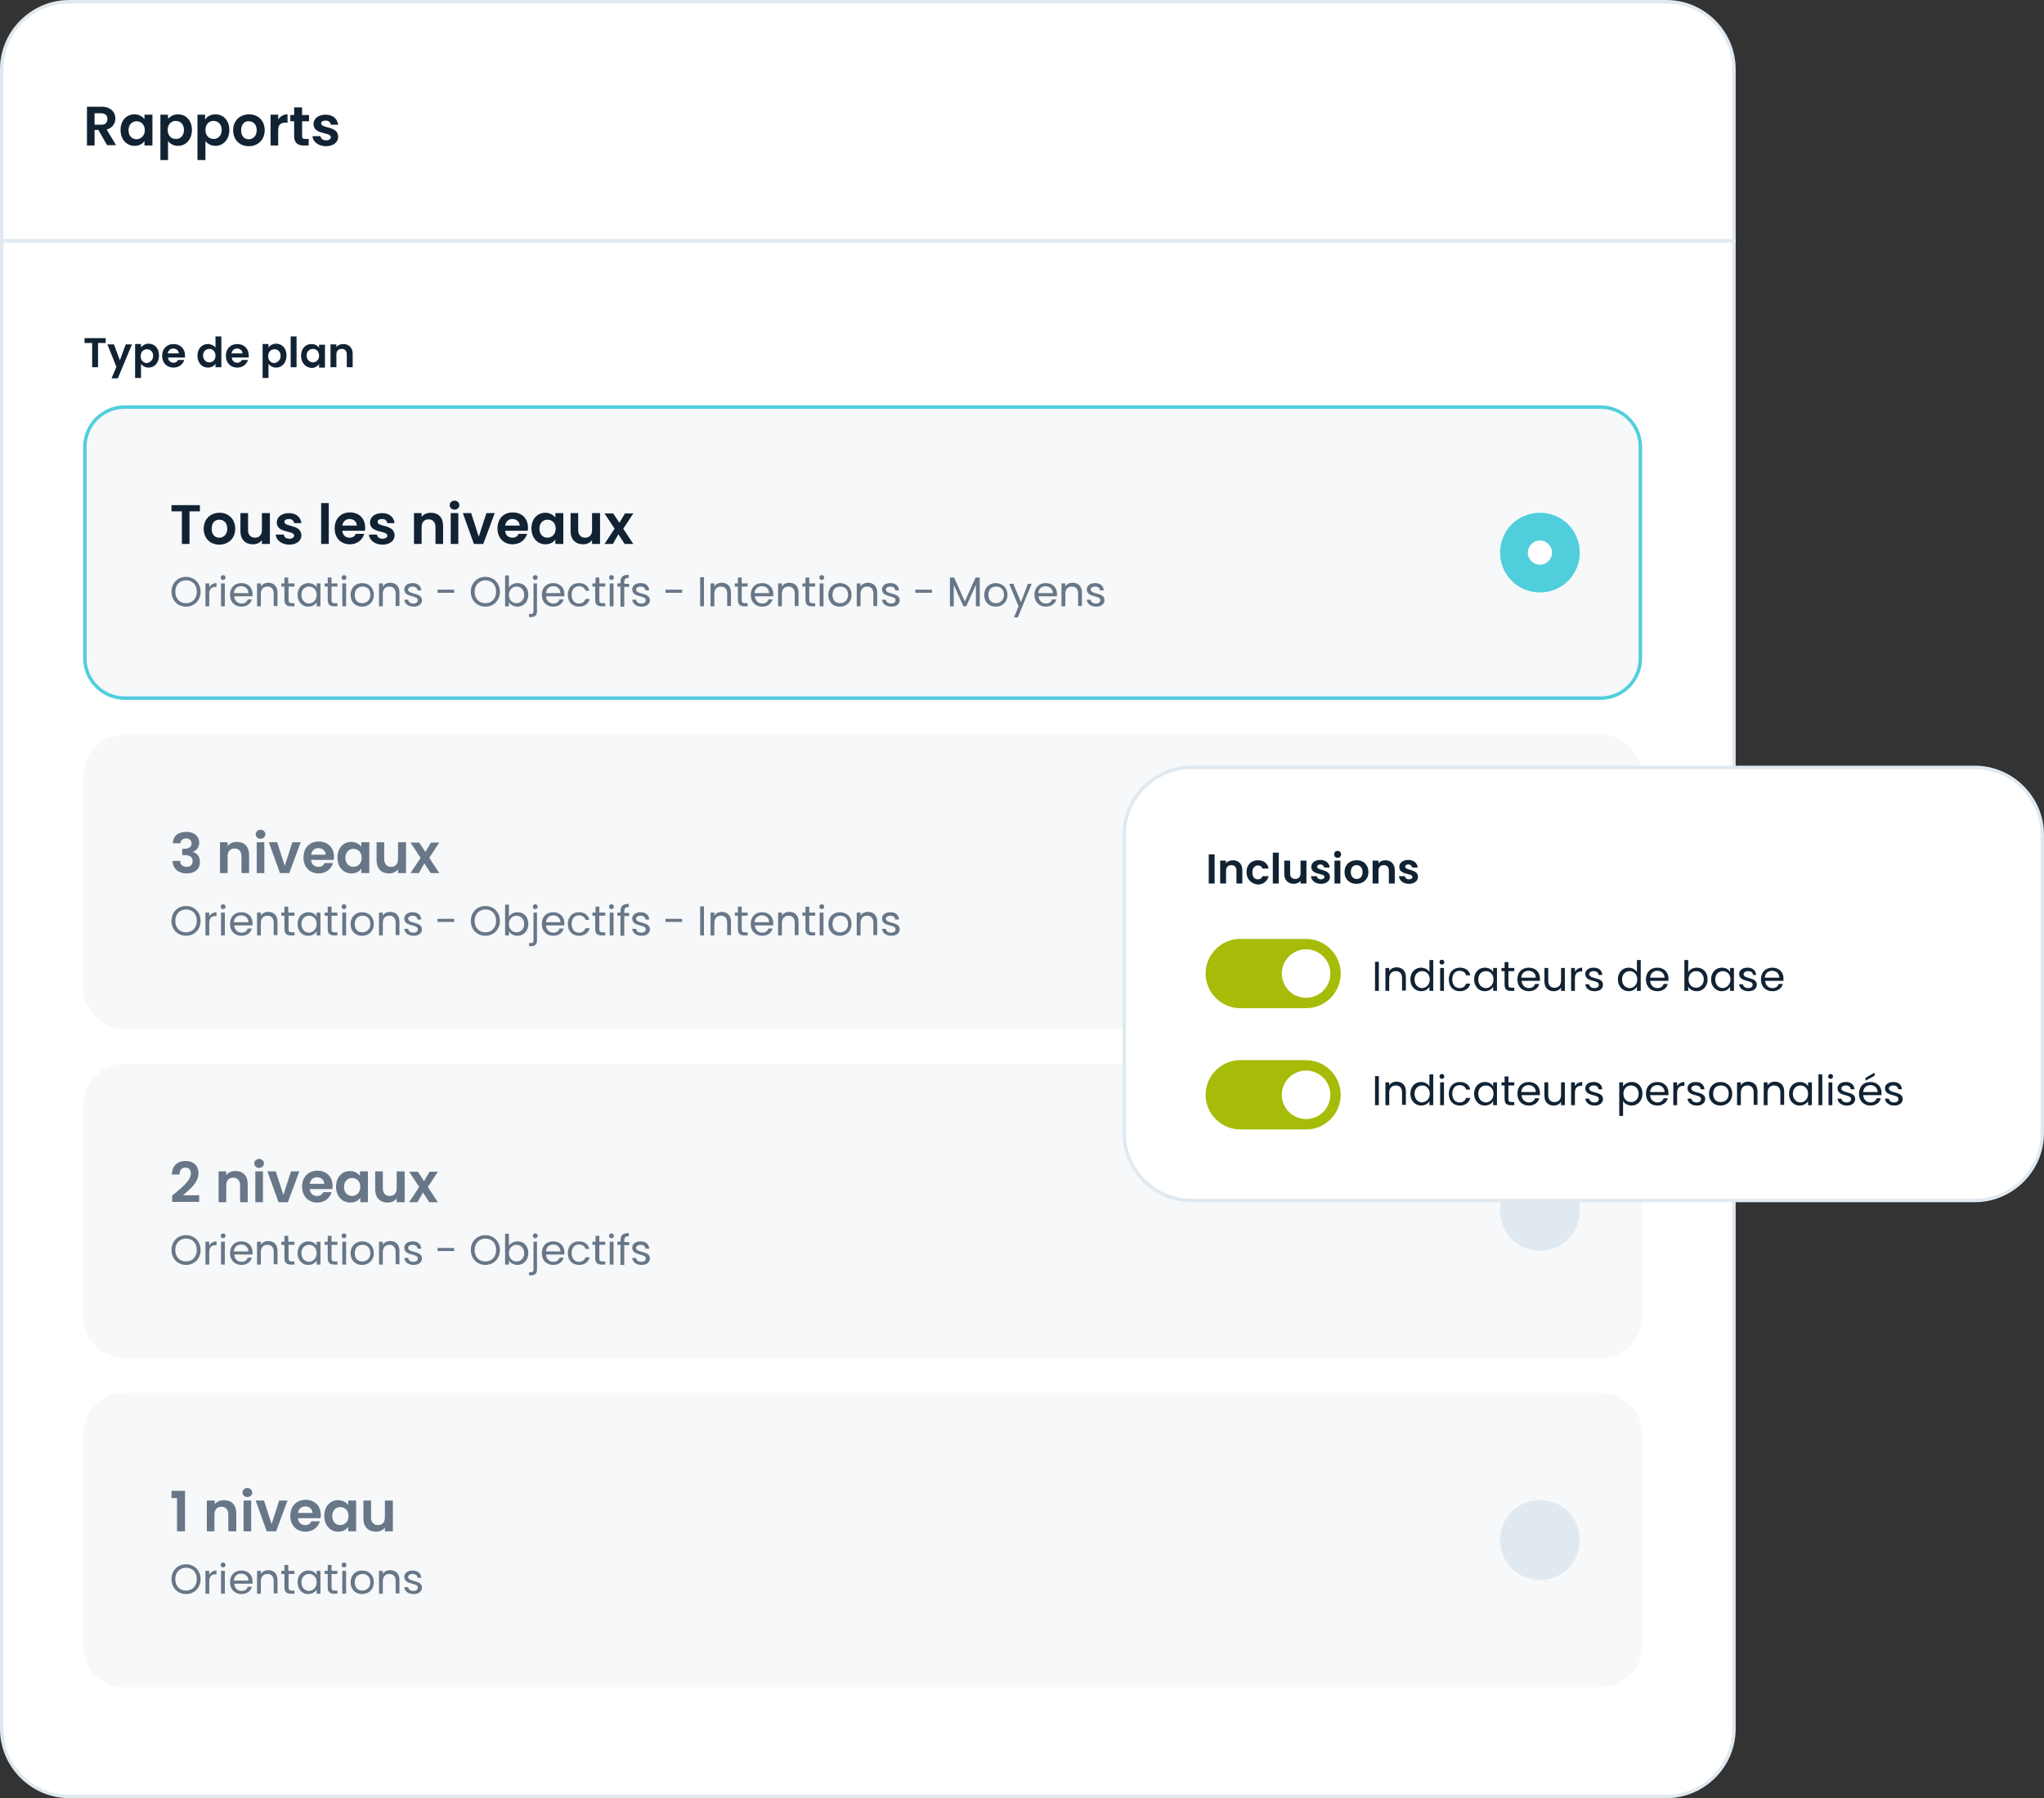 <?xml version="1.0" encoding="utf-8"?>
<!-- Generator: Adobe Illustrator 27.9.6, SVG Export Plug-In . SVG Version: 9.03 Build 54986)  -->
<svg version="1.1" id="Layer_1" xmlns="http://www.w3.org/2000/svg" xmlns:xlink="http://www.w3.org/1999/xlink" x="0px" y="0px"
	 viewBox="0 0 590 519" style="enable-background:new 0 0 590 519;" xml:space="preserve">
<rect x="0" y="0" width="590" height="519" fill="#333333" stroke="none"/>
<style type="text/css">
	.st0{fill:#FFFFFF;}
	.st1{fill:#E0E9F0;}
	.st2{fill:#112233;}
	.st3{fill:#F6F8FA;}
	.st4{fill:#51CEDC;}
	.st5{fill:#677787;}
	.st6{fill:#A6BC09;}
</style>
<g>
	<path class="st0" d="M20,0.5h461c10.8,0,19.5,8.7,19.5,19.5v479c0,10.8-8.7,19.5-19.5,19.5H20c-10.8,0-19.5-8.7-19.5-19.5V20
		C0.5,9.2,9.2,0.5,20,0.5z"/>
	<path class="st1" d="M481,519H20c-11,0-20-9-20-20V20C0,9,9,0,20,0h461c11,0,20,9,20,20v479C501,510,492,519,481,519z M20,1
		C9.5,1,1,9.5,1,20v479c0,10.5,8.5,19,19,19h461c10.5,0,19-8.5,19-19V20c0-10.5-8.5-19-19-19H20z"/>
</g>
<rect y="69" class="st1" width="501" height="1"/>
<path class="st2" d="M31,34.3c0-1-0.6-1.6-1.8-1.6h-1.9V36h1.9C30.5,36,31,35.3,31,34.3z M25.1,30.8h4.2c2.7,0,4,1.6,4,3.4
	c0,1.4-0.8,2.7-2.5,3.2l2.7,4.5h-2.6l-2.5-4.4h-1.1V42h-2.2V30.8z M34.8,37.5c0-2.8,1.8-4.5,4-4.5c1.4,0,2.4,0.7,2.9,1.4v-1.3H44V42
	h-2.3v-1.3c-0.5,0.8-1.5,1.4-2.9,1.4C36.6,42.1,34.8,40.3,34.8,37.5z M41.8,37.6c0-1.7-1.1-2.6-2.4-2.6c-1.2,0-2.3,0.9-2.3,2.6
	s1.1,2.6,2.3,2.6C40.6,40.2,41.8,39.2,41.8,37.6z M48.4,34.4C49,33.7,50,33,51.4,33c2.3,0,4,1.8,4,4.5c0,2.8-1.8,4.6-4,4.6
	c-1.4,0-2.4-0.7-2.9-1.4v5.5h-2.2V33.1h2.2V34.4z M53.1,37.5c0-1.7-1.1-2.6-2.4-2.6c-1.2,0-2.3,0.9-2.3,2.6s1.1,2.6,2.3,2.6
	C52,40.2,53.1,39.2,53.1,37.5z M59.3,34.4c0.5-0.8,1.6-1.4,2.9-1.4c2.3,0,4,1.8,4,4.5c0,2.8-1.8,4.6-4,4.6c-1.4,0-2.4-0.7-2.9-1.4
	v5.5H57V33.1h2.2V34.4z M64,37.5c0-1.7-1.1-2.6-2.4-2.6c-1.2,0-2.3,0.9-2.3,2.6s1.1,2.6,2.3,2.6C62.8,40.2,64,39.2,64,37.5z
	 M76.4,37.6c0,2.8-2,4.6-4.6,4.6c-2.6,0-4.5-1.8-4.5-4.6c0-2.8,2-4.6,4.6-4.6S76.4,34.8,76.4,37.6z M69.6,37.6c0,1.8,1,2.6,2.2,2.6
	c1.2,0,2.3-0.9,2.3-2.6c0-1.8-1.1-2.6-2.3-2.6C70.7,34.9,69.6,35.8,69.6,37.6z M80.3,37.6V42h-2.2v-8.9h2.2v1.4
	c0.6-0.9,1.5-1.5,2.7-1.5v2.4h-0.6C81.1,35.4,80.3,35.9,80.3,37.6z M84.9,39.2V35h-1.1v-1.8h1.1v-2.2h2.3v2.2h2V35h-2v4.3
	c0,0.6,0.2,0.8,0.9,0.8h1V42h-1.4C86,42,84.9,41.3,84.9,39.2z M97.6,39.5c0,1.5-1.3,2.7-3.5,2.7c-2.2,0-3.8-1.3-3.9-2.9h2.3
	c0.1,0.7,0.7,1.2,1.6,1.2c0.9,0,1.4-0.4,1.4-0.9c0-1.6-5-0.6-5-3.8c0-1.5,1.3-2.7,3.5-2.7c2.1,0,3.4,1.2,3.6,2.9h-2.1
	c-0.1-0.7-0.6-1.2-1.5-1.2c-0.8,0-1.3,0.3-1.3,0.8C92.7,37.2,97.6,36.2,97.6,39.5z"/>
<g>
	<path class="st3" d="M24.5,129c0-6.4,5.1-11.5,11.5-11.5h426c6.4,0,11.5,5.1,11.5,11.5v61c0,6.4-5.1,11.5-11.5,11.5H36
		c-6.4,0-11.5-5.1-11.5-11.5V129z"/>
	<path class="st4" d="M462,202H36c-6.6,0-12-5.4-12-12v-61c0-6.6,5.4-12,12-12h426c6.6,0,12,5.4,12,12v61
		C474,196.6,468.6,202,462,202z M36,118c-6.1,0-11,4.9-11,11v61c0,6.1,4.9,11,11,11h426c6.1,0,11-4.9,11-11v-61c0-6.1-4.9-11-11-11
		H36z"/>
</g>
<g>
	<path class="st3" d="M24.5,224c0-6.4,5.1-11.5,11.5-11.5h426c6.4,0,11.5,5.1,11.5,11.5v61c0,6.4-5.1,11.5-11.5,11.5H36
		c-6.4,0-11.5-5.1-11.5-11.5V224z"/>
	<path class="st3" d="M462,297H36c-6.6,0-12-5.4-12-12v-61c0-6.6,5.4-12,12-12h426c6.6,0,12,5.4,12,12v61
		C474,291.6,468.6,297,462,297z M36,213c-6.1,0-11,4.9-11,11v61c0,6.1,4.9,11,11,11h426c6.1,0,11-4.9,11-11v-61c0-6.1-4.9-11-11-11
		H36z"/>
</g>
<g>
	<path class="st3" d="M24.5,319c0-6.4,5.1-11.5,11.5-11.5h426c6.4,0,11.5,5.1,11.5,11.5v61c0,6.4-5.1,11.5-11.5,11.5H36
		c-6.4,0-11.5-5.1-11.5-11.5V319z"/>
	<path class="st3" d="M462,392H36c-6.6,0-12-5.4-12-12v-61c0-6.6,5.4-12,12-12h426c6.6,0,12,5.4,12,12v61
		C474,386.6,468.6,392,462,392z M36,308c-6.1,0-11,4.9-11,11v61c0,6.1,4.9,11,11,11h426c6.1,0,11-4.9,11-11v-61c0-6.1-4.9-11-11-11
		H36z"/>
</g>
<g>
	<path class="st3" d="M24.5,414c0-6.4,5.1-11.5,11.5-11.5h426c6.4,0,11.5,5.1,11.5,11.5v61c0,6.4-5.1,11.5-11.5,11.5H36
		c-6.4,0-11.5-5.1-11.5-11.5V414z"/>
	<path class="st3" d="M462,487H36c-6.6,0-12-5.4-12-12v-61c0-6.6,5.4-12,12-12h426c6.6,0,12,5.4,12,12v61
		C474,481.6,468.6,487,462,487z M36,403c-6.1,0-11,4.9-11,11v61c0,6.1,4.9,11,11,11h426c6.1,0,11-4.9,11-11v-61c0-6.1-4.9-11-11-11
		H36z"/>
</g>
<path class="st2" d="M24.4,99v-1.4h6.1V99h-2.2v7h-1.7v-7H24.4z M34.6,104l1.7-4.6h1.8l-4.1,9.8h-1.8l1.4-3.3L31,99.4h1.9L34.6,104z
	 M40.7,100.3c0.4-0.6,1.2-1.1,2.2-1.1c1.7,0,3,1.3,3,3.4c0,2.1-1.3,3.5-3,3.5c-1,0-1.8-0.5-2.2-1.1v4.1H39v-9.8h1.7V100.3z
	 M44.2,102.7c0-1.3-0.9-1.9-1.8-1.9c-0.9,0-1.8,0.7-1.8,2c0,1.3,0.9,2,1.8,2C43.4,104.6,44.2,103.9,44.2,102.7z M50,100.6
	c-0.8,0-1.4,0.5-1.6,1.4h3.2C51.6,101.2,50.9,100.6,50,100.6z M53.2,103.9c-0.4,1.2-1.5,2.2-3.1,2.2c-1.9,0-3.3-1.3-3.3-3.4
	c0-2.1,1.4-3.4,3.3-3.4c1.9,0,3.3,1.3,3.3,3.3c0,0.2,0,0.4,0,0.6h-4.9c0.1,1,0.8,1.5,1.6,1.5c0.7,0,1.1-0.4,1.3-0.8H53.2z M57,102.7
	c0-2.1,1.3-3.4,3-3.4c0.9,0,1.7,0.4,2.2,1v-3.2h1.7v8.9h-1.7v-1c-0.4,0.6-1.1,1.1-2.2,1.1C58.3,106.1,57,104.7,57,102.7z
	 M62.2,102.7c0-1.3-0.8-2-1.8-2c-0.9,0-1.8,0.7-1.8,1.9s0.9,2,1.8,2C61.4,104.6,62.2,103.9,62.2,102.7z M68.4,100.6
	c-0.8,0-1.4,0.5-1.6,1.4H70C70,101.2,69.3,100.6,68.4,100.6z M71.6,103.9c-0.4,1.2-1.5,2.2-3.1,2.2c-1.9,0-3.3-1.3-3.3-3.4
	c0-2.1,1.4-3.4,3.3-3.4c1.9,0,3.3,1.3,3.3,3.3c0,0.2,0,0.4,0,0.6h-4.9c0.1,1,0.8,1.5,1.6,1.5c0.7,0,1.1-0.4,1.3-0.8H71.6z
	 M77.5,100.3c0.4-0.6,1.2-1.1,2.2-1.1c1.7,0,3,1.3,3,3.4c0,2.1-1.3,3.5-3,3.5c-1,0-1.8-0.5-2.2-1.1v4.1h-1.7v-9.8h1.7V100.3z
	 M81,102.7c0-1.3-0.9-1.9-1.8-1.9c-0.9,0-1.8,0.7-1.8,2c0,1.3,0.9,2,1.8,2C80.2,104.6,81,103.9,81,102.7z M83.9,106v-8.9h1.7v8.9
	H83.9z M86.9,102.7c0-2.1,1.3-3.4,3-3.4c1.1,0,1.8,0.5,2.2,1.1v-0.9h1.7v6.6h-1.7v-1c-0.4,0.6-1.2,1.1-2.2,1.1
	C88.2,106.1,86.9,104.7,86.9,102.7z M92.1,102.7c0-1.3-0.8-2-1.8-2c-0.9,0-1.8,0.7-1.8,1.9s0.9,2,1.8,2
	C91.2,104.6,92.1,103.9,92.1,102.7z M100.1,106v-3.7c0-1.1-0.6-1.6-1.5-1.6c-0.9,0-1.5,0.6-1.5,1.6v3.7h-1.7v-6.6h1.7v0.8
	c0.4-0.6,1.2-0.9,2-0.9c1.5,0,2.7,1,2.7,2.8v3.9H100.1z"/>
<path class="st5" d="M57.9,170.8c0,2.5-1.8,4.3-4.2,4.3c-2.4,0-4.2-1.8-4.2-4.3c0-2.5,1.8-4.3,4.2-4.3
	C56.1,166.5,57.9,168.3,57.9,170.8z M50.6,170.8c0,2,1.3,3.3,3.1,3.3s3.1-1.3,3.1-3.3c0-2.1-1.3-3.3-3.1-3.3S50.6,168.8,50.6,170.8z
	 M60.4,171.4v3.6h-1.1v-6.6h1.1v1.1c0.4-0.7,1.1-1.2,2.1-1.2v1.1h-0.3C61.2,169.4,60.4,169.9,60.4,171.4z M63.8,175v-6.6h1.1v6.6
	H63.8z M64.4,167.4c-0.4,0-0.7-0.3-0.7-0.7s0.3-0.7,0.7-0.7c0.4,0,0.7,0.3,0.7,0.7S64.8,167.4,64.4,167.4z M69.6,169.2
	c-1.1,0-2,0.7-2.1,2h4.2C71.7,169.9,70.7,169.2,69.6,169.2z M72.7,173c-0.3,1.2-1.4,2.1-3,2.1c-1.9,0-3.3-1.3-3.3-3.4
	c0-2.1,1.3-3.4,3.3-3.4c1.9,0,3.2,1.3,3.2,3.1c0,0.2,0,0.4,0,0.7h-5.3c0.1,1.3,1,2.1,2.1,2.1c1,0,1.6-0.5,1.8-1.2H72.7z M79,175
	v-3.7c0-1.3-0.7-2-1.8-2c-1.1,0-1.9,0.7-1.9,2.1v3.6h-1.1v-6.6h1.1v0.9c0.4-0.7,1.2-1.1,2.1-1.1c1.5,0,2.7,0.9,2.7,2.8v3.9H79z
	 M82.1,173.2v-3.9h-0.9v-0.9h0.9v-1.7h1.1v1.7H85v0.9h-1.7v3.9c0,0.6,0.2,0.9,0.9,0.9H85v0.9h-1C82.8,175,82.1,174.5,82.1,173.2z
	 M85.9,171.7c0-2.1,1.4-3.4,3.1-3.4c1.2,0,2.1,0.6,2.4,1.3v-1.2h1.1v6.6h-1.1v-1.2c-0.4,0.7-1.2,1.3-2.5,1.3
	C87.2,175.1,85.9,173.7,85.9,171.7z M91.4,171.7c0-1.5-1-2.4-2.2-2.4c-1.2,0-2.2,0.9-2.2,2.4c0,1.5,1,2.5,2.2,2.5
	C90.4,174.1,91.4,173.2,91.4,171.7z M94.6,173.2v-3.9h-0.9v-0.9h0.9v-1.7h1.1v1.7h1.7v0.9h-1.7v3.9c0,0.6,0.2,0.9,0.9,0.9h0.8v0.9
	h-1C95.3,175,94.6,174.5,94.6,173.2z M98.8,175v-6.6h1.1v6.6H98.8z M99.3,167.4c-0.4,0-0.7-0.3-0.7-0.7s0.3-0.7,0.7-0.7
	c0.4,0,0.7,0.3,0.7,0.7S99.7,167.4,99.3,167.4z M107.9,171.7c0,2.1-1.5,3.4-3.4,3.4c-1.9,0-3.3-1.3-3.3-3.4c0-2.1,1.5-3.4,3.3-3.4
	C106.5,168.3,107.9,169.6,107.9,171.7z M102.4,171.7c0,1.7,1,2.4,2.2,2.4c1.1,0,2.3-0.8,2.3-2.4c0-1.7-1.1-2.4-2.2-2.4
	C103.5,169.3,102.4,170,102.4,171.7z M114.2,175v-3.7c0-1.3-0.7-2-1.8-2c-1.1,0-1.9,0.7-1.9,2.1v3.6h-1.1v-6.6h1.1v0.9
	c0.4-0.7,1.2-1.1,2.1-1.1c1.5,0,2.7,0.9,2.7,2.8v3.9H114.2z M121.8,173.2c0,1.1-0.9,1.9-2.4,1.9c-1.5,0-2.6-0.8-2.7-2h1.1
	c0.1,0.6,0.6,1.1,1.5,1.1c0.9,0,1.3-0.4,1.3-1c0-1.5-3.9-0.6-3.9-3.1c0-1,0.9-1.8,2.4-1.8c1.5,0,2.4,0.8,2.5,2.1h-1.1
	c0-0.7-0.6-1.1-1.4-1.1c-0.8,0-1.3,0.4-1.3,0.9C117.9,171.7,121.7,170.9,121.8,173.2z M126.3,171.1v-0.9h4.8v0.9H126.3z
	 M144.3,170.8c0,2.5-1.8,4.3-4.2,4.3c-2.4,0-4.2-1.8-4.2-4.3c0-2.5,1.8-4.3,4.2-4.3C142.5,166.5,144.3,168.3,144.3,170.8z
	 M137,170.8c0,2,1.3,3.3,3.1,3.3c1.8,0,3.1-1.3,3.1-3.3c0-2.1-1.3-3.3-3.1-3.3C138.4,167.5,137,168.8,137,170.8z M146.9,169.6
	c0.4-0.7,1.3-1.3,2.5-1.3c1.8,0,3.1,1.3,3.1,3.4c0,2-1.4,3.4-3.1,3.4c-1.2,0-2.1-0.6-2.5-1.3v1.2h-1.1v-8.9h1.1V169.6z M151.3,171.7
	c0-1.5-1-2.4-2.2-2.4c-1.2,0-2.2,0.9-2.2,2.4c0,1.5,1,2.4,2.2,2.4C150.3,174.1,151.3,173.2,151.3,171.7z M154.5,167.4
	c-0.4,0-0.7-0.3-0.7-0.7s0.3-0.7,0.7-0.7c0.4,0,0.7,0.3,0.7,0.7S154.9,167.4,154.5,167.4z M153.9,168.4h1.1v8c0,1.2-0.6,1.7-1.7,1.7
	h-0.6v-0.9h0.5c0.6,0,0.8-0.2,0.8-0.8V168.4z M159.7,169.2c-1.1,0-2,0.7-2.1,2h4.2C161.7,169.9,160.8,169.2,159.7,169.2z M162.7,173
	c-0.3,1.2-1.4,2.1-3,2.1c-1.9,0-3.3-1.3-3.3-3.4c0-2.1,1.3-3.4,3.3-3.4c1.9,0,3.2,1.3,3.2,3.1c0,0.2,0,0.4,0,0.7h-5.3
	c0.1,1.3,1,2.1,2.1,2.1c1,0,1.6-0.5,1.8-1.2H162.7z M163.9,171.7c0-2.1,1.3-3.4,3.2-3.4c1.6,0,2.7,0.8,3,2.2H169
	c-0.2-0.8-0.9-1.3-1.9-1.3c-1.2,0-2.1,0.9-2.1,2.5c0,1.6,0.9,2.5,2.1,2.5c1,0,1.6-0.5,1.9-1.3h1.2c-0.3,1.3-1.4,2.2-3,2.2
	C165.2,175.1,163.9,173.8,163.9,171.7z M171.8,173.2v-3.9H171v-0.9h0.9v-1.7h1.1v1.7h1.7v0.9h-1.7v3.9c0,0.6,0.2,0.9,0.9,0.9h0.8
	v0.9h-1C172.5,175,171.8,174.5,171.8,173.2z M176,175v-6.6h1.1v6.6H176z M176.5,167.4c-0.4,0-0.7-0.3-0.7-0.7s0.3-0.7,0.7-0.7
	c0.4,0,0.7,0.3,0.7,0.7S176.9,167.4,176.5,167.4z M179.1,175v-5.7h-0.9v-0.9h0.9V168c0-1.5,0.7-2.1,2.4-2.1v0.9
	c-1,0-1.3,0.4-1.3,1.2v0.5h1.4v0.9h-1.4v5.7H179.1z M187.6,173.2c0,1.1-0.9,1.9-2.4,1.9c-1.5,0-2.6-0.8-2.7-2h1.1
	c0.1,0.6,0.6,1.1,1.5,1.1c0.9,0,1.3-0.4,1.3-1c0-1.5-3.9-0.6-3.9-3.1c0-1,0.9-1.8,2.4-1.8c1.5,0,2.4,0.8,2.5,2.1h-1.1
	c0-0.7-0.6-1.1-1.4-1.1c-0.8,0-1.3,0.4-1.3,0.9C183.7,171.7,187.5,170.9,187.6,173.2z M192.1,171.1v-0.9h4.8v0.9H192.1z M202.1,175
	v-8.4h1.1v8.4H202.1z M209.9,175v-3.7c0-1.3-0.7-2-1.8-2c-1.1,0-1.9,0.7-1.9,2.1v3.6h-1.1v-6.6h1.1v0.9c0.4-0.7,1.2-1.1,2.1-1.1
	c1.5,0,2.7,0.9,2.7,2.8v3.9H209.9z M213,173.2v-3.9h-0.9v-0.9h0.9v-1.7h1.1v1.7h1.7v0.9h-1.7v3.9c0,0.6,0.2,0.9,0.9,0.9h0.8v0.9h-1
	C213.7,175,213,174.5,213,173.2z M219.9,169.2c-1.1,0-2,0.7-2.1,2h4.2C222,169.9,221.1,169.2,219.9,169.2z M223,173
	c-0.3,1.2-1.4,2.1-3,2.1c-1.9,0-3.3-1.3-3.3-3.4c0-2.1,1.3-3.4,3.3-3.4c1.9,0,3.2,1.3,3.2,3.1c0,0.2,0,0.4,0,0.7h-5.3
	c0.1,1.3,1,2.1,2.1,2.1c1,0,1.6-0.5,1.8-1.2H223z M229.4,175v-3.7c0-1.3-0.7-2-1.8-2c-1.1,0-1.9,0.7-1.9,2.1v3.6h-1.1v-6.6h1.1v0.9
	c0.4-0.7,1.2-1.1,2.1-1.1c1.5,0,2.7,0.9,2.7,2.8v3.9H229.4z M232.5,173.2v-3.9h-0.9v-0.9h0.9v-1.7h1.1v1.7h1.7v0.9h-1.7v3.9
	c0,0.6,0.2,0.9,0.9,0.9h0.8v0.9h-1C233.2,175,232.5,174.5,232.5,173.2z M236.6,175v-6.6h1.1v6.6H236.6z M237.2,167.4
	c-0.4,0-0.7-0.3-0.7-0.7s0.3-0.7,0.7-0.7c0.4,0,0.7,0.3,0.7,0.7S237.6,167.4,237.2,167.4z M245.8,171.7c0,2.1-1.5,3.4-3.4,3.4
	c-1.9,0-3.3-1.3-3.3-3.4c0-2.1,1.5-3.4,3.3-3.4C244.4,168.3,245.8,169.6,245.8,171.7z M240.3,171.7c0,1.7,1,2.4,2.2,2.4
	s2.3-0.8,2.3-2.4c0-1.7-1.1-2.4-2.2-2.4C241.3,169.3,240.3,170,240.3,171.7z M252.1,175v-3.7c0-1.3-0.7-2-1.8-2
	c-1.1,0-1.9,0.7-1.9,2.1v3.6h-1.1v-6.6h1.1v0.9c0.4-0.7,1.2-1.1,2.1-1.1c1.5,0,2.7,0.9,2.7,2.8v3.9H252.1z M259.7,173.2
	c0,1.1-0.9,1.9-2.4,1.9c-1.5,0-2.6-0.8-2.7-2h1.1c0.1,0.6,0.6,1.1,1.5,1.1c0.9,0,1.3-0.4,1.3-1c0-1.5-3.9-0.6-3.9-3.1
	c0-1,0.9-1.8,2.4-1.8c1.5,0,2.4,0.8,2.5,2.1h-1.1c0-0.7-0.6-1.1-1.4-1.1c-0.8,0-1.3,0.4-1.3,0.9
	C255.8,171.7,259.6,170.9,259.7,173.2z M264.2,171.1v-0.9h4.8v0.9H264.2z M274.2,175v-8.3h1.2l3.1,6.9l3.1-6.9h1.2v8.3h-1.1v-6.2
	l-2.8,6.2h-0.8l-2.8-6.2v6.2H274.2z M290.8,171.7c0,2.1-1.5,3.4-3.4,3.4c-1.9,0-3.3-1.3-3.3-3.4c0-2.1,1.5-3.4,3.3-3.4
	C289.3,168.3,290.8,169.6,290.8,171.7z M285.3,171.7c0,1.7,1,2.4,2.2,2.4c1.1,0,2.3-0.8,2.3-2.4c0-1.7-1.1-2.4-2.2-2.4
	C286.3,169.3,285.3,170,285.3,171.7z M294.7,173.8l2-5.3h1.1l-4,9.7h-1.1l1.3-3.2l-2.7-6.5h1.2L294.7,173.8z M301.8,169.2
	c-1.1,0-2,0.7-2.1,2h4.2C303.9,169.9,302.9,169.2,301.8,169.2z M304.9,173c-0.3,1.2-1.4,2.1-3,2.1c-1.9,0-3.3-1.3-3.3-3.4
	c0-2.1,1.3-3.4,3.3-3.4c1.9,0,3.2,1.3,3.2,3.1c0,0.2,0,0.4,0,0.7h-5.3c0.1,1.3,1,2.1,2.1,2.1c1,0,1.6-0.5,1.8-1.2H304.9z M311.2,175
	v-3.7c0-1.3-0.7-2-1.8-2c-1.1,0-1.9,0.7-1.9,2.1v3.6h-1.1v-6.6h1.1v0.9c0.4-0.7,1.2-1.1,2.1-1.1c1.5,0,2.7,0.9,2.7,2.8v3.9H311.2z
	 M318.8,173.2c0,1.1-0.9,1.9-2.4,1.9c-1.5,0-2.6-0.8-2.7-2h1.1c0.1,0.6,0.6,1.1,1.5,1.1c0.9,0,1.3-0.4,1.3-1c0-1.5-3.9-0.6-3.9-3.1
	c0-1,0.9-1.8,2.4-1.8c1.5,0,2.4,0.8,2.5,2.1h-1.1c0-0.7-0.6-1.1-1.4-1.1c-0.8,0-1.3,0.4-1.3,0.9C315,171.7,318.8,170.9,318.8,173.2z
	"/>
<path class="st5" d="M57.9,265.8c0,2.5-1.8,4.3-4.2,4.3c-2.4,0-4.2-1.8-4.2-4.3c0-2.5,1.8-4.3,4.2-4.3
	C56.1,261.5,57.9,263.3,57.9,265.8z M50.6,265.8c0,2,1.3,3.3,3.1,3.3s3.1-1.3,3.1-3.3c0-2.1-1.3-3.3-3.1-3.3S50.6,263.8,50.6,265.8z
	 M60.4,266.4v3.6h-1.1v-6.6h1.1v1.1c0.4-0.7,1.1-1.2,2.1-1.2v1.1h-0.3C61.2,264.4,60.4,264.9,60.4,266.4z M63.8,270v-6.6h1.1v6.6
	H63.8z M64.4,262.4c-0.4,0-0.7-0.3-0.7-0.7s0.3-0.7,0.7-0.7c0.4,0,0.7,0.3,0.7,0.7S64.8,262.4,64.4,262.4z M69.6,264.2
	c-1.1,0-2,0.7-2.1,2h4.2C71.7,264.9,70.7,264.2,69.6,264.2z M72.7,268c-0.3,1.2-1.4,2.1-3,2.1c-1.9,0-3.3-1.3-3.3-3.4
	c0-2.1,1.3-3.4,3.3-3.4c1.9,0,3.2,1.3,3.2,3.1c0,0.2,0,0.4,0,0.7h-5.3c0.1,1.3,1,2.1,2.1,2.1c1,0,1.6-0.5,1.8-1.2H72.7z M79,270
	v-3.7c0-1.3-0.7-2-1.8-2c-1.1,0-1.9,0.7-1.9,2.1v3.6h-1.1v-6.6h1.1v0.9c0.4-0.7,1.2-1.1,2.1-1.1c1.5,0,2.7,0.9,2.7,2.8v3.9H79z
	 M82.1,268.2v-3.9h-0.9v-0.9h0.9v-1.7h1.1v1.7H85v0.9h-1.7v3.9c0,0.6,0.2,0.9,0.9,0.9H85v0.9h-1C82.8,270,82.1,269.5,82.1,268.2z
	 M85.9,266.7c0-2.1,1.4-3.4,3.1-3.4c1.2,0,2.1,0.6,2.4,1.3v-1.2h1.1v6.6h-1.1v-1.2c-0.4,0.7-1.2,1.3-2.5,1.3
	C87.2,270.1,85.9,268.7,85.9,266.7z M91.4,266.7c0-1.5-1-2.4-2.2-2.4c-1.2,0-2.2,0.9-2.2,2.4c0,1.5,1,2.5,2.2,2.5
	C90.4,269.1,91.4,268.2,91.4,266.7z M94.6,268.2v-3.9h-0.9v-0.9h0.9v-1.7h1.1v1.7h1.7v0.9h-1.7v3.9c0,0.6,0.2,0.9,0.9,0.9h0.8v0.9
	h-1C95.3,270,94.6,269.5,94.6,268.2z M98.8,270v-6.6h1.1v6.6H98.8z M99.3,262.4c-0.4,0-0.7-0.3-0.7-0.7s0.3-0.7,0.7-0.7
	c0.4,0,0.7,0.3,0.7,0.7S99.7,262.4,99.3,262.4z M107.9,266.7c0,2.1-1.5,3.4-3.4,3.4c-1.9,0-3.3-1.3-3.3-3.4c0-2.1,1.5-3.4,3.3-3.4
	C106.5,263.3,107.9,264.6,107.9,266.7z M102.4,266.7c0,1.7,1,2.4,2.2,2.4c1.1,0,2.3-0.8,2.3-2.4c0-1.7-1.1-2.4-2.2-2.4
	C103.5,264.3,102.4,265,102.4,266.7z M114.2,270v-3.7c0-1.3-0.7-2-1.8-2c-1.1,0-1.9,0.7-1.9,2.1v3.6h-1.1v-6.6h1.1v0.9
	c0.4-0.7,1.2-1.1,2.1-1.1c1.5,0,2.7,0.9,2.7,2.8v3.9H114.2z M121.8,268.2c0,1.1-0.9,1.9-2.4,1.9c-1.5,0-2.6-0.8-2.7-2h1.1
	c0.1,0.6,0.6,1.1,1.5,1.1c0.9,0,1.3-0.4,1.3-1c0-1.5-3.9-0.6-3.9-3.1c0-1,0.9-1.8,2.4-1.8c1.5,0,2.4,0.8,2.5,2.1h-1.1
	c0-0.7-0.6-1.1-1.4-1.1c-0.8,0-1.3,0.4-1.3,0.9C117.9,266.7,121.7,265.9,121.8,268.2z M126.3,266.1v-0.9h4.8v0.9H126.3z
	 M144.3,265.8c0,2.5-1.8,4.3-4.2,4.3c-2.4,0-4.2-1.8-4.2-4.3c0-2.5,1.8-4.3,4.2-4.3C142.5,261.5,144.3,263.3,144.3,265.8z
	 M137,265.8c0,2,1.3,3.3,3.1,3.3c1.8,0,3.1-1.3,3.1-3.3c0-2.1-1.3-3.3-3.1-3.3C138.4,262.5,137,263.8,137,265.8z M146.9,264.6
	c0.4-0.7,1.3-1.3,2.5-1.3c1.8,0,3.1,1.3,3.1,3.4c0,2-1.4,3.4-3.1,3.4c-1.2,0-2.1-0.6-2.5-1.3v1.2h-1.1v-8.9h1.1V264.6z M151.3,266.7
	c0-1.5-1-2.4-2.2-2.4c-1.2,0-2.2,0.9-2.2,2.4c0,1.5,1,2.4,2.2,2.4C150.3,269.1,151.3,268.2,151.3,266.7z M154.5,262.4
	c-0.4,0-0.7-0.3-0.7-0.7s0.3-0.7,0.7-0.7c0.4,0,0.7,0.3,0.7,0.7S154.9,262.4,154.5,262.4z M153.9,263.4h1.1v8c0,1.2-0.6,1.7-1.7,1.7
	h-0.6v-0.9h0.5c0.6,0,0.8-0.2,0.8-0.8V263.4z M159.7,264.2c-1.1,0-2,0.7-2.1,2h4.2C161.7,264.9,160.8,264.2,159.7,264.2z M162.7,268
	c-0.3,1.2-1.4,2.1-3,2.1c-1.9,0-3.3-1.3-3.3-3.4c0-2.1,1.3-3.4,3.3-3.4c1.9,0,3.2,1.3,3.2,3.1c0,0.2,0,0.4,0,0.7h-5.3
	c0.1,1.3,1,2.1,2.1,2.1c1,0,1.6-0.5,1.8-1.2H162.7z M163.9,266.7c0-2.1,1.3-3.4,3.2-3.4c1.6,0,2.7,0.8,3,2.2H169
	c-0.2-0.8-0.9-1.3-1.9-1.3c-1.2,0-2.1,0.9-2.1,2.5c0,1.6,0.9,2.5,2.1,2.5c1,0,1.6-0.5,1.9-1.3h1.2c-0.3,1.3-1.4,2.2-3,2.2
	C165.2,270.1,163.9,268.8,163.9,266.7z M171.8,268.2v-3.9H171v-0.9h0.9v-1.7h1.1v1.7h1.7v0.9h-1.7v3.9c0,0.6,0.2,0.9,0.9,0.9h0.8
	v0.9h-1C172.5,270,171.8,269.5,171.8,268.2z M176,270v-6.6h1.1v6.6H176z M176.5,262.4c-0.4,0-0.7-0.3-0.7-0.7s0.3-0.7,0.7-0.7
	c0.4,0,0.7,0.3,0.7,0.7S176.9,262.4,176.5,262.4z M179.1,270v-5.7h-0.9v-0.9h0.9V263c0-1.5,0.7-2.1,2.4-2.1v0.9
	c-1,0-1.3,0.4-1.3,1.2v0.5h1.4v0.9h-1.4v5.7H179.1z M187.6,268.2c0,1.1-0.9,1.9-2.4,1.9c-1.5,0-2.6-0.8-2.7-2h1.1
	c0.1,0.6,0.6,1.1,1.5,1.1c0.9,0,1.3-0.4,1.3-1c0-1.5-3.9-0.6-3.9-3.1c0-1,0.9-1.8,2.4-1.8c1.5,0,2.4,0.8,2.5,2.1h-1.1
	c0-0.7-0.6-1.1-1.4-1.1c-0.8,0-1.3,0.4-1.3,0.9C183.7,266.7,187.5,265.9,187.6,268.2z M192.1,266.1v-0.9h4.8v0.9H192.1z M202.1,270
	v-8.4h1.1v8.4H202.1z M209.9,270v-3.7c0-1.3-0.7-2-1.8-2c-1.1,0-1.9,0.7-1.9,2.1v3.6h-1.1v-6.6h1.1v0.9c0.4-0.7,1.2-1.1,2.1-1.1
	c1.5,0,2.7,0.9,2.7,2.8v3.9H209.9z M213,268.2v-3.9h-0.9v-0.9h0.9v-1.7h1.1v1.7h1.7v0.9h-1.7v3.9c0,0.6,0.2,0.9,0.9,0.9h0.8v0.9h-1
	C213.7,270,213,269.5,213,268.2z M219.9,264.2c-1.1,0-2,0.7-2.1,2h4.2C222,264.9,221.1,264.2,219.9,264.2z M223,268
	c-0.3,1.2-1.4,2.1-3,2.1c-1.9,0-3.3-1.3-3.3-3.4c0-2.1,1.3-3.4,3.3-3.4c1.9,0,3.2,1.3,3.2,3.1c0,0.2,0,0.4,0,0.7h-5.3
	c0.1,1.3,1,2.1,2.1,2.1c1,0,1.6-0.5,1.8-1.2H223z M229.4,270v-3.7c0-1.3-0.7-2-1.8-2c-1.1,0-1.9,0.7-1.9,2.1v3.6h-1.1v-6.6h1.1v0.9
	c0.4-0.7,1.2-1.1,2.1-1.1c1.5,0,2.7,0.9,2.7,2.8v3.9H229.4z M232.5,268.2v-3.9h-0.9v-0.9h0.9v-1.7h1.1v1.7h1.7v0.9h-1.7v3.9
	c0,0.6,0.2,0.9,0.9,0.9h0.8v0.9h-1C233.2,270,232.5,269.5,232.5,268.2z M236.6,270v-6.6h1.1v6.6H236.6z M237.2,262.4
	c-0.4,0-0.7-0.3-0.7-0.7s0.3-0.7,0.7-0.7c0.4,0,0.7,0.3,0.7,0.7S237.6,262.4,237.2,262.4z M245.8,266.7c0,2.1-1.5,3.4-3.4,3.4
	c-1.9,0-3.3-1.3-3.3-3.4c0-2.1,1.5-3.4,3.3-3.4C244.4,263.3,245.8,264.6,245.8,266.7z M240.3,266.7c0,1.7,1,2.4,2.2,2.4
	s2.3-0.8,2.3-2.4c0-1.7-1.1-2.4-2.2-2.4C241.3,264.3,240.3,265,240.3,266.7z M252.1,270v-3.7c0-1.3-0.7-2-1.8-2
	c-1.1,0-1.9,0.7-1.9,2.1v3.6h-1.1v-6.6h1.1v0.9c0.4-0.7,1.2-1.1,2.1-1.1c1.5,0,2.7,0.9,2.7,2.8v3.9H252.1z M259.7,268.2
	c0,1.1-0.9,1.9-2.4,1.9c-1.5,0-2.6-0.8-2.7-2h1.1c0.1,0.6,0.6,1.1,1.5,1.1c0.9,0,1.3-0.4,1.3-1c0-1.5-3.9-0.6-3.9-3.1
	c0-1,0.9-1.8,2.4-1.8c1.5,0,2.4,0.8,2.5,2.1h-1.1c0-0.7-0.6-1.1-1.4-1.1c-0.8,0-1.3,0.4-1.3,0.9
	C255.8,266.7,259.6,265.9,259.7,268.2z"/>
<path class="st5" d="M57.9,360.8c0,2.5-1.8,4.3-4.2,4.3c-2.4,0-4.2-1.8-4.2-4.3c0-2.5,1.8-4.3,4.2-4.3
	C56.1,356.5,57.9,358.3,57.9,360.8z M50.6,360.8c0,2,1.3,3.3,3.1,3.3s3.1-1.3,3.1-3.3c0-2.1-1.3-3.3-3.1-3.3S50.6,358.8,50.6,360.8z
	 M60.4,361.4v3.6h-1.1v-6.6h1.1v1.1c0.4-0.7,1.1-1.2,2.1-1.2v1.1h-0.3C61.2,359.4,60.4,359.9,60.4,361.4z M63.8,365v-6.6h1.1v6.6
	H63.8z M64.4,357.4c-0.4,0-0.7-0.3-0.7-0.7s0.3-0.7,0.7-0.7c0.4,0,0.7,0.3,0.7,0.7S64.8,357.4,64.4,357.4z M69.6,359.2
	c-1.1,0-2,0.7-2.1,2h4.2C71.7,359.9,70.7,359.2,69.6,359.2z M72.7,363c-0.3,1.2-1.4,2.1-3,2.1c-1.9,0-3.3-1.3-3.3-3.4
	c0-2.1,1.3-3.4,3.3-3.4c1.9,0,3.2,1.3,3.2,3.1c0,0.2,0,0.4,0,0.7h-5.3c0.1,1.3,1,2.1,2.1,2.1c1,0,1.6-0.5,1.8-1.2H72.7z M79,365
	v-3.7c0-1.3-0.7-2-1.8-2c-1.1,0-1.9,0.7-1.9,2.1v3.6h-1.1v-6.6h1.1v0.9c0.4-0.7,1.2-1.1,2.1-1.1c1.5,0,2.7,0.9,2.7,2.8v3.9H79z
	 M82.1,363.2v-3.9h-0.9v-0.9h0.9v-1.7h1.1v1.7H85v0.9h-1.7v3.9c0,0.6,0.2,0.9,0.9,0.9H85v0.9h-1C82.8,365,82.1,364.5,82.1,363.2z
	 M85.9,361.7c0-2.1,1.4-3.4,3.1-3.4c1.2,0,2.1,0.6,2.4,1.3v-1.2h1.1v6.6h-1.1v-1.2c-0.4,0.7-1.2,1.3-2.5,1.3
	C87.2,365.1,85.9,363.7,85.9,361.7z M91.4,361.7c0-1.5-1-2.4-2.2-2.4c-1.2,0-2.2,0.9-2.2,2.4c0,1.5,1,2.5,2.2,2.5
	C90.4,364.1,91.4,363.2,91.4,361.7z M94.6,363.2v-3.9h-0.9v-0.9h0.9v-1.7h1.1v1.7h1.7v0.9h-1.7v3.9c0,0.6,0.2,0.9,0.9,0.9h0.8v0.9
	h-1C95.3,365,94.6,364.5,94.6,363.2z M98.8,365v-6.6h1.1v6.6H98.8z M99.3,357.4c-0.4,0-0.7-0.3-0.7-0.7s0.3-0.7,0.7-0.7
	c0.4,0,0.7,0.3,0.7,0.7S99.7,357.4,99.3,357.4z M107.9,361.7c0,2.1-1.5,3.4-3.4,3.4c-1.9,0-3.3-1.3-3.3-3.4c0-2.1,1.5-3.4,3.3-3.4
	C106.5,358.3,107.9,359.6,107.9,361.7z M102.4,361.7c0,1.7,1,2.4,2.2,2.4c1.1,0,2.3-0.8,2.3-2.4c0-1.7-1.1-2.4-2.2-2.4
	C103.5,359.3,102.4,360,102.4,361.7z M114.2,365v-3.7c0-1.3-0.7-2-1.8-2c-1.1,0-1.9,0.7-1.9,2.1v3.6h-1.1v-6.6h1.1v0.9
	c0.4-0.7,1.2-1.1,2.1-1.1c1.5,0,2.7,0.9,2.7,2.8v3.9H114.2z M121.8,363.2c0,1.1-0.9,1.9-2.4,1.9c-1.5,0-2.6-0.8-2.7-2h1.1
	c0.1,0.6,0.6,1.1,1.5,1.1c0.9,0,1.3-0.4,1.3-1c0-1.5-3.9-0.6-3.9-3.1c0-1,0.9-1.8,2.4-1.8c1.5,0,2.4,0.8,2.5,2.1h-1.1
	c0-0.7-0.6-1.1-1.4-1.1c-0.8,0-1.3,0.4-1.3,0.9C117.9,361.7,121.7,360.9,121.8,363.2z M126.3,361.1v-0.9h4.8v0.9H126.3z
	 M144.3,360.8c0,2.5-1.8,4.3-4.2,4.3c-2.4,0-4.2-1.8-4.2-4.3c0-2.5,1.8-4.3,4.2-4.3C142.5,356.5,144.3,358.3,144.3,360.8z
	 M137,360.8c0,2,1.3,3.3,3.1,3.3c1.8,0,3.1-1.3,3.1-3.3c0-2.1-1.3-3.3-3.1-3.3C138.4,357.5,137,358.8,137,360.8z M146.9,359.6
	c0.4-0.7,1.3-1.3,2.5-1.3c1.8,0,3.1,1.3,3.1,3.4c0,2-1.4,3.4-3.1,3.4c-1.2,0-2.1-0.6-2.5-1.3v1.2h-1.1v-8.9h1.1V359.6z M151.3,361.7
	c0-1.5-1-2.4-2.2-2.4c-1.2,0-2.2,0.9-2.2,2.4c0,1.5,1,2.4,2.2,2.4C150.3,364.1,151.3,363.2,151.3,361.7z M154.5,357.4
	c-0.4,0-0.7-0.3-0.7-0.7s0.3-0.7,0.7-0.7c0.4,0,0.7,0.3,0.7,0.7S154.9,357.4,154.5,357.4z M153.9,358.4h1.1v8c0,1.2-0.6,1.7-1.7,1.7
	h-0.6v-0.9h0.5c0.6,0,0.8-0.2,0.8-0.8V358.4z M159.7,359.2c-1.1,0-2,0.7-2.1,2h4.2C161.7,359.9,160.8,359.2,159.7,359.2z M162.7,363
	c-0.3,1.2-1.4,2.1-3,2.1c-1.9,0-3.3-1.3-3.3-3.4c0-2.1,1.3-3.4,3.3-3.4c1.9,0,3.2,1.3,3.2,3.1c0,0.2,0,0.4,0,0.7h-5.3
	c0.1,1.3,1,2.1,2.1,2.1c1,0,1.6-0.5,1.8-1.2H162.7z M163.9,361.7c0-2.1,1.3-3.4,3.2-3.4c1.6,0,2.7,0.8,3,2.2H169
	c-0.2-0.8-0.9-1.3-1.9-1.3c-1.2,0-2.1,0.9-2.1,2.5c0,1.6,0.9,2.5,2.1,2.5c1,0,1.6-0.5,1.9-1.3h1.2c-0.3,1.3-1.4,2.2-3,2.2
	C165.2,365.1,163.9,363.8,163.9,361.7z M171.8,363.2v-3.9H171v-0.9h0.9v-1.7h1.1v1.7h1.7v0.9h-1.7v3.9c0,0.6,0.2,0.9,0.9,0.9h0.8
	v0.9h-1C172.5,365,171.8,364.5,171.8,363.2z M176,365v-6.6h1.1v6.6H176z M176.5,357.4c-0.4,0-0.7-0.3-0.7-0.7s0.3-0.7,0.7-0.7
	c0.4,0,0.7,0.3,0.7,0.7S176.9,357.4,176.5,357.4z M179.1,365v-5.7h-0.9v-0.9h0.9V358c0-1.5,0.7-2.1,2.4-2.1v0.9
	c-1,0-1.3,0.4-1.3,1.2v0.5h1.4v0.9h-1.4v5.7H179.1z M187.6,363.2c0,1.1-0.9,1.9-2.4,1.9c-1.5,0-2.6-0.8-2.7-2h1.1
	c0.1,0.6,0.6,1.1,1.5,1.1c0.9,0,1.3-0.4,1.3-1c0-1.5-3.9-0.6-3.9-3.1c0-1,0.9-1.8,2.4-1.8c1.5,0,2.4,0.8,2.5,2.1h-1.1
	c0-0.7-0.6-1.1-1.4-1.1c-0.8,0-1.3,0.4-1.3,0.9C183.7,361.7,187.5,360.9,187.6,363.2z"/>
<path class="st5" d="M57.9,455.8c0,2.5-1.8,4.3-4.2,4.3c-2.4,0-4.2-1.8-4.2-4.3c0-2.5,1.8-4.3,4.2-4.3
	C56.1,451.5,57.9,453.3,57.9,455.8z M50.6,455.8c0,2,1.3,3.3,3.1,3.3s3.1-1.3,3.1-3.3c0-2.1-1.3-3.3-3.1-3.3S50.6,453.8,50.6,455.8z
	 M60.4,456.4v3.6h-1.1v-6.6h1.1v1.1c0.4-0.7,1.1-1.2,2.1-1.2v1.1h-0.3C61.2,454.4,60.4,454.9,60.4,456.4z M63.8,460v-6.6h1.1v6.6
	H63.8z M64.4,452.4c-0.4,0-0.7-0.3-0.7-0.7s0.3-0.7,0.7-0.7c0.4,0,0.7,0.3,0.7,0.7S64.8,452.4,64.4,452.4z M69.6,454.2
	c-1.1,0-2,0.7-2.1,2h4.2C71.7,454.9,70.7,454.2,69.6,454.2z M72.7,458c-0.3,1.2-1.4,2.1-3,2.1c-1.9,0-3.3-1.3-3.3-3.4
	c0-2.1,1.3-3.4,3.3-3.4c1.9,0,3.2,1.3,3.2,3.1c0,0.2,0,0.4,0,0.7h-5.3c0.1,1.3,1,2.1,2.1,2.1c1,0,1.6-0.5,1.8-1.2H72.7z M79,460
	v-3.7c0-1.3-0.7-2-1.8-2c-1.1,0-1.9,0.7-1.9,2.1v3.6h-1.1v-6.6h1.1v0.9c0.4-0.7,1.2-1.1,2.1-1.1c1.5,0,2.7,0.9,2.7,2.8v3.9H79z
	 M82.1,458.2v-3.9h-0.9v-0.9h0.9v-1.7h1.1v1.7H85v0.9h-1.7v3.9c0,0.6,0.2,0.9,0.9,0.9H85v0.9h-1C82.8,460,82.1,459.5,82.1,458.2z
	 M85.9,456.7c0-2.1,1.4-3.4,3.1-3.4c1.2,0,2.1,0.6,2.4,1.3v-1.2h1.1v6.6h-1.1v-1.2c-0.4,0.7-1.2,1.3-2.5,1.3
	C87.2,460.1,85.9,458.7,85.9,456.7z M91.4,456.7c0-1.5-1-2.4-2.2-2.4c-1.2,0-2.2,0.9-2.2,2.4c0,1.5,1,2.5,2.2,2.5
	C90.4,459.1,91.4,458.2,91.4,456.7z M94.6,458.2v-3.9h-0.9v-0.9h0.9v-1.7h1.1v1.7h1.7v0.9h-1.7v3.9c0,0.6,0.2,0.9,0.9,0.9h0.8v0.9
	h-1C95.3,460,94.6,459.5,94.6,458.2z M98.8,460v-6.6h1.1v6.6H98.8z M99.3,452.4c-0.4,0-0.7-0.3-0.7-0.7s0.3-0.7,0.7-0.7
	c0.4,0,0.7,0.3,0.7,0.7S99.7,452.4,99.3,452.4z M107.9,456.7c0,2.1-1.5,3.4-3.4,3.4c-1.9,0-3.3-1.3-3.3-3.4c0-2.1,1.5-3.4,3.3-3.4
	C106.5,453.3,107.9,454.6,107.9,456.7z M102.4,456.7c0,1.7,1,2.4,2.2,2.4c1.1,0,2.3-0.8,2.3-2.4c0-1.7-1.1-2.4-2.2-2.4
	C103.5,454.3,102.4,455,102.4,456.7z M114.2,460v-3.7c0-1.3-0.7-2-1.8-2c-1.1,0-1.9,0.7-1.9,2.1v3.6h-1.1v-6.6h1.1v0.9
	c0.4-0.7,1.2-1.1,2.1-1.1c1.5,0,2.7,0.9,2.7,2.8v3.9H114.2z M121.8,458.2c0,1.1-0.9,1.9-2.4,1.9c-1.5,0-2.6-0.8-2.7-2h1.1
	c0.1,0.6,0.6,1.1,1.5,1.1c0.9,0,1.3-0.4,1.3-1c0-1.5-3.9-0.6-3.9-3.1c0-1,0.9-1.8,2.4-1.8c1.5,0,2.4,0.8,2.5,2.1h-1.1
	c0-0.7-0.6-1.1-1.4-1.1c-0.8,0-1.3,0.4-1.3,0.9C117.9,456.7,121.7,455.9,121.8,458.2z"/>
<path class="st4" d="M444.5,148L444.5,148c6.4,0,11.5,5.1,11.5,11.5l0,0c0,6.4-5.1,11.5-11.5,11.5l0,0c-6.4,0-11.5-5.1-11.5-11.5
	l0,0C433,153.1,438.1,148,444.5,148z"/>
<path class="st0" d="M444.5,156L444.5,156c1.9,0,3.5,1.6,3.5,3.5l0,0c0,1.9-1.6,3.5-3.5,3.5l0,0c-1.9,0-3.5-1.6-3.5-3.5l0,0
	C441,157.6,442.6,156,444.5,156z"/>
<path class="st1" d="M444.5,243L444.5,243c6.4,0,11.5,5.1,11.5,11.5l0,0c0,6.4-5.1,11.5-11.5,11.5l0,0c-6.4,0-11.5-5.1-11.5-11.5
	l0,0C433,248.1,438.1,243,444.5,243z"/>
<path class="st1" d="M444.5,338L444.5,338c6.4,0,11.5,5.1,11.5,11.5l0,0c0,6.4-5.1,11.5-11.5,11.5l0,0c-6.4,0-11.5-5.1-11.5-11.5
	l0,0C433,343.1,438.1,338,444.5,338z"/>
<path class="st1" d="M444.5,433L444.5,433c6.4,0,11.5,5.1,11.5,11.5l0,0c0,6.4-5.1,11.5-11.5,11.5l0,0c-6.4,0-11.5-5.1-11.5-11.5
	l0,0C433,438.1,438.1,433,444.5,433z"/>
<path class="st2" d="M49.5,147.6v-1.8h8.2v1.8h-3v9.4h-2.2v-9.4H49.5z M67.9,152.6c0,2.8-2,4.6-4.6,4.6c-2.6,0-4.5-1.8-4.5-4.6
	c0-2.8,2-4.6,4.6-4.6C65.9,148,67.9,149.8,67.9,152.6z M61.1,152.6c0,1.8,1,2.6,2.2,2.6c1.2,0,2.3-0.9,2.3-2.6
	c0-1.8-1.1-2.6-2.3-2.6S61.1,150.8,61.1,152.6z M77.9,148.1v8.9h-2.3v-1.1c-0.6,0.8-1.5,1.2-2.6,1.2c-2.1,0-3.6-1.3-3.6-3.8v-5.2
	h2.2v4.9c0,1.4,0.8,2.2,2,2.2c1.2,0,2-0.8,2-2.2v-4.9H77.9z M87,154.5c0,1.5-1.3,2.7-3.5,2.7c-2.2,0-3.8-1.3-3.9-2.9h2.3
	c0.1,0.7,0.7,1.2,1.6,1.2c0.9,0,1.4-0.4,1.4-0.9c0-1.6-5-0.6-5-3.8c0-1.5,1.3-2.7,3.5-2.7c2.1,0,3.4,1.2,3.6,2.9h-2.1
	c-0.1-0.7-0.6-1.2-1.5-1.2c-0.8,0-1.3,0.3-1.3,0.8C82,152.2,86.9,151.2,87,154.5z M92.7,157v-11.8h2.2V157H92.7z M100.9,149.8
	c-1.1,0-1.9,0.7-2.1,1.9h4.2C103,150.6,102.1,149.8,100.9,149.8z M105.1,154.2c-0.5,1.6-2,2.9-4.1,2.9c-2.6,0-4.4-1.8-4.4-4.6
	c0-2.8,1.8-4.6,4.4-4.6c2.6,0,4.4,1.7,4.4,4.4c0,0.3,0,0.6-0.1,0.9h-6.5c0.1,1.3,1,2,2.1,2c1,0,1.5-0.5,1.8-1.1H105.1z M113.9,154.5
	c0,1.5-1.3,2.7-3.5,2.7c-2.2,0-3.8-1.3-3.9-2.9h2.3c0.1,0.7,0.7,1.2,1.6,1.2c0.9,0,1.4-0.4,1.4-0.9c0-1.6-5-0.6-5-3.8
	c0-1.5,1.3-2.7,3.5-2.7c2.1,0,3.4,1.2,3.6,2.9h-2.1c-0.1-0.7-0.6-1.2-1.5-1.2c-0.8,0-1.3,0.3-1.3,0.8
	C108.9,152.2,113.8,151.2,113.9,154.5z M125.7,157v-4.9c0-1.4-0.8-2.2-2-2.2c-1.2,0-2,0.8-2,2.2v4.9h-2.2v-8.9h2.2v1.1
	c0.6-0.8,1.5-1.2,2.7-1.2c2.1,0,3.5,1.3,3.5,3.8v5.2H125.7z M130.1,157v-8.9h2.2v8.9H130.1z M131.2,147.1c-0.8,0-1.4-0.6-1.4-1.3
	c0-0.7,0.6-1.3,1.4-1.3c0.8,0,1.4,0.6,1.4,1.3C132.6,146.5,132,147.1,131.2,147.1z M133.6,148.1h2.4l2.2,6.8l2.2-6.8h2.4l-3.3,8.9
	h-2.7L133.6,148.1z M147.9,149.8c-1.1,0-1.9,0.7-2.1,1.9h4.2C150,150.6,149.1,149.8,147.9,149.8z M152.1,154.2
	c-0.5,1.6-2,2.9-4.1,2.9c-2.6,0-4.4-1.8-4.4-4.6c0-2.8,1.8-4.6,4.4-4.6c2.6,0,4.4,1.7,4.4,4.4c0,0.3,0,0.6-0.1,0.9h-6.5
	c0.1,1.3,1,2,2.1,2c1,0,1.5-0.5,1.8-1.1H152.1z M153.4,152.5c0-2.8,1.8-4.5,4-4.5c1.4,0,2.4,0.7,2.9,1.4v-1.3h2.3v8.9h-2.3v-1.3
	c-0.5,0.8-1.5,1.4-2.9,1.4C155.2,157.1,153.4,155.3,153.4,152.5z M160.4,152.6c0-1.7-1.1-2.6-2.4-2.6c-1.2,0-2.3,0.9-2.3,2.6
	c0,1.7,1.1,2.6,2.3,2.6C159.3,155.2,160.4,154.2,160.4,152.6z M173.2,148.1v8.9h-2.3v-1.1c-0.6,0.8-1.5,1.2-2.6,1.2
	c-2.1,0-3.6-1.3-3.6-3.8v-5.2h2.2v4.9c0,1.4,0.8,2.2,2,2.2c1.2,0,2-0.8,2-2.2v-4.9H173.2z M180.3,157l-1.8-2.8l-1.6,2.8h-2.4
	l2.9-4.4l-2.9-4.4h2.5l1.8,2.7l1.6-2.7h2.4l-2.9,4.4l2.9,4.4H180.3z"/>
<path class="st5" d="M49.9,243.4c0.1-2.2,1.6-3.3,3.9-3.3c2.4,0,3.7,1.4,3.7,3.1c0,1.5-0.9,2.4-1.8,2.6v0.1c1.2,0.4,2,1.3,2,2.9
	c0,1.9-1.3,3.3-3.8,3.3c-2.3,0-4-1.2-4.1-3.6h2.2c0,1,0.7,1.7,1.9,1.7c1.1,0,1.7-0.7,1.7-1.6c0-1.3-0.8-1.8-2.5-1.8h-0.5v-1.8H53
	c1.3,0,2.3-0.4,2.3-1.5c0-0.9-0.6-1.5-1.6-1.5c-1.1,0-1.6,0.7-1.6,1.4H49.9z M69.7,252v-4.9c0-1.4-0.8-2.2-2-2.2c-1.2,0-2,0.8-2,2.2
	v4.9h-2.2v-8.9h2.2v1.1c0.6-0.8,1.5-1.2,2.7-1.2c2.1,0,3.5,1.3,3.5,3.8v5.2H69.7z M74.1,252v-8.9h2.2v8.9H74.1z M75.2,242.1
	c-0.8,0-1.4-0.6-1.4-1.3c0-0.7,0.6-1.3,1.4-1.3c0.8,0,1.4,0.6,1.4,1.3C76.6,241.5,76,242.1,75.2,242.1z M77.6,243.1H80l2.2,6.8
	l2.2-6.8h2.4l-3.3,8.9h-2.7L77.6,243.1z M91.9,244.8c-1.1,0-1.9,0.7-2.1,1.9H94C94,245.6,93.1,244.8,91.9,244.8z M96.1,249.2
	c-0.5,1.6-2,2.9-4.1,2.9c-2.6,0-4.4-1.8-4.4-4.6c0-2.8,1.8-4.6,4.4-4.6c2.6,0,4.4,1.7,4.4,4.4c0,0.3,0,0.6-0.1,0.9h-6.5
	c0.1,1.3,1,2,2.1,2c1,0,1.5-0.5,1.8-1.1H96.1z M97.4,247.5c0-2.8,1.8-4.5,4-4.5c1.4,0,2.4,0.7,2.9,1.4v-1.3h2.3v8.9h-2.3v-1.3
	c-0.5,0.8-1.5,1.4-2.9,1.4C99.2,252.1,97.4,250.3,97.4,247.5z M104.4,247.6c0-1.7-1.1-2.6-2.4-2.6c-1.2,0-2.3,0.9-2.3,2.6
	c0,1.7,1.1,2.6,2.3,2.6C103.3,250.2,104.4,249.2,104.4,247.6z M117.2,243.1v8.9h-2.3v-1.1c-0.6,0.8-1.5,1.2-2.6,1.2
	c-2.1,0-3.6-1.3-3.6-3.8v-5.2h2.2v4.9c0,1.4,0.8,2.2,2,2.2c1.2,0,2-0.8,2-2.2v-4.9H117.2z M124.3,252l-1.8-2.8l-1.6,2.8h-2.4
	l2.9-4.4l-2.9-4.4h2.5l1.8,2.7l1.6-2.7h2.4l-2.9,4.4l2.9,4.4H124.3z"/>
<path class="st5" d="M49.7,346.8v-1.7c2.6-2.2,5.4-4.3,5.4-6.4c0-1-0.5-1.7-1.6-1.7c-1.1,0-1.7,0.8-1.7,2h-2.2
	c0.1-2.7,1.8-3.9,3.9-3.9c2.5,0,3.8,1.5,3.8,3.5c0,2.7-2.6,4.8-4.5,6.4h4.7v1.9H49.7z M69.3,347v-4.9c0-1.4-0.8-2.2-2-2.2
	c-1.2,0-2,0.8-2,2.2v4.9h-2.2v-8.9h2.2v1.1c0.6-0.8,1.5-1.2,2.7-1.2c2.1,0,3.5,1.3,3.5,3.8v5.2H69.3z M73.7,347v-8.9h2.2v8.9H73.7z
	 M74.8,337.1c-0.8,0-1.4-0.6-1.4-1.3s0.6-1.3,1.4-1.3c0.8,0,1.4,0.6,1.4,1.3S75.6,337.1,74.8,337.1z M77.2,338.1h2.4l2.2,6.8
	l2.2-6.8h2.4l-3.3,8.9h-2.7L77.2,338.1z M91.5,339.8c-1.1,0-1.9,0.7-2.1,1.9h4.2C93.6,340.6,92.7,339.8,91.5,339.8z M95.7,344.2
	c-0.5,1.6-2,2.9-4.1,2.9c-2.6,0-4.4-1.8-4.4-4.6c0-2.8,1.8-4.6,4.4-4.6c2.6,0,4.4,1.7,4.4,4.4c0,0.3,0,0.6-0.1,0.9h-6.5
	c0.1,1.3,1,2,2.1,2c1,0,1.5-0.5,1.8-1.1H95.7z M97,342.5c0-2.8,1.8-4.5,4-4.5c1.4,0,2.4,0.7,2.9,1.4v-1.3h2.3v8.9H104v-1.3
	c-0.5,0.8-1.5,1.4-2.9,1.4C98.8,347.1,97,345.3,97,342.5z M104,342.6c0-1.7-1.1-2.6-2.4-2.6c-1.2,0-2.3,0.9-2.3,2.6
	c0,1.7,1.1,2.6,2.3,2.6C102.9,345.2,104,344.2,104,342.6z M116.8,338.1v8.9h-2.3v-1.1c-0.6,0.8-1.5,1.2-2.6,1.2
	c-2.1,0-3.6-1.3-3.6-3.8v-5.2h2.2v4.9c0,1.4,0.8,2.2,2,2.2c1.2,0,2-0.8,2-2.2v-4.9H116.8z M123.9,347l-1.8-2.8l-1.6,2.8h-2.4
	l2.9-4.4l-2.9-4.4h2.5l1.8,2.7l1.6-2.7h2.4l-2.9,4.4l2.9,4.4H123.9z"/>
<path class="st5" d="M51.1,442v-9.6h-1.6v-2.1h3.9V442H51.1z M65.9,442v-4.9c0-1.4-0.8-2.2-2-2.2c-1.2,0-2,0.8-2,2.2v4.9h-2.2v-8.9
	H62v1.1c0.6-0.8,1.5-1.2,2.7-1.2c2.1,0,3.5,1.3,3.5,3.8v5.2H65.9z M70.3,442v-8.9h2.2v8.9H70.3z M71.4,432.1c-0.8,0-1.4-0.6-1.4-1.3
	s0.6-1.3,1.4-1.3c0.8,0,1.4,0.6,1.4,1.3S72.2,432.1,71.4,432.1z M73.8,433.1h2.4l2.2,6.8l2.2-6.8h2.4l-3.3,8.9h-2.7L73.8,433.1z
	 M88.1,434.8c-1.1,0-1.9,0.7-2.1,1.9h4.2C90.2,435.6,89.3,434.8,88.1,434.8z M92.3,439.2c-0.5,1.6-2,2.9-4.1,2.9
	c-2.6,0-4.4-1.8-4.4-4.6c0-2.8,1.8-4.6,4.4-4.6c2.6,0,4.4,1.7,4.4,4.4c0,0.3,0,0.6-0.1,0.9H86c0.1,1.3,1,2,2.1,2
	c1,0,1.5-0.5,1.8-1.1H92.3z M93.6,437.5c0-2.8,1.8-4.5,4-4.5c1.4,0,2.4,0.7,2.9,1.4v-1.3h2.3v8.9h-2.3v-1.3
	c-0.5,0.8-1.5,1.4-2.9,1.4C95.4,442.1,93.6,440.3,93.6,437.5z M100.6,437.6c0-1.7-1.1-2.6-2.4-2.6c-1.2,0-2.3,0.9-2.3,2.6
	c0,1.7,1.1,2.6,2.3,2.6C99.5,440.2,100.6,439.2,100.6,437.6z M113.4,433.1v8.9h-2.3v-1.1c-0.6,0.8-1.5,1.2-2.6,1.2
	c-2.1,0-3.6-1.3-3.6-3.8v-5.2h2.2v4.9c0,1.4,0.8,2.2,2,2.2c1.2,0,2-0.8,2-2.2v-4.9H113.4z"/>
<g>
	<path class="st0" d="M344,221.5h226c10.8,0,19.5,8.7,19.5,19.5v86c0,10.8-8.7,19.5-19.5,19.5H344c-10.8,0-19.5-8.7-19.5-19.5v-86
		C324.5,230.2,333.2,221.5,344,221.5z"/>
	<path class="st1" d="M570,347H344c-11,0-20-9-20-20v-86c0-11,9-20,20-20h226c11,0,20,9,20,20v86C590,338,581,347,570,347z M344,222
		c-10.5,0-19,8.5-19,19v86c0,10.5,8.5,19,19,19h226c10.5,0,19-8.5,19-19v-86c0-10.5-8.5-19-19-19H344z"/>
</g>
<path class="st2" d="M396.9,286v-8.4h1.1v8.4H396.9z M404.7,286v-3.7c0-1.3-0.7-2-1.8-2c-1.1,0-1.9,0.7-1.9,2.1v3.6h-1.1v-6.6h1.1
	v0.9c0.4-0.7,1.2-1.1,2.1-1.1c1.5,0,2.7,0.9,2.7,2.8v3.9H404.7z M407.1,282.7c0-2.1,1.4-3.4,3.1-3.4c1,0,2,0.5,2.4,1.3v-3.5h1.1v8.9
	h-1.1v-1.2c-0.4,0.7-1.2,1.3-2.4,1.3C408.5,286.1,407.1,284.7,407.1,282.7z M412.7,282.7c0-1.5-1-2.4-2.2-2.4
	c-1.2,0-2.2,0.9-2.2,2.4c0,1.5,1,2.5,2.2,2.5C411.7,285.1,412.7,284.2,412.7,282.7z M415.7,286v-6.6h1.1v6.6H415.7z M416.2,278.4
	c-0.4,0-0.7-0.3-0.7-0.7s0.3-0.7,0.7-0.7c0.4,0,0.7,0.3,0.7,0.7S416.6,278.4,416.2,278.4z M418.2,282.7c0-2.1,1.3-3.4,3.2-3.4
	c1.6,0,2.7,0.8,3,2.2h-1.2c-0.2-0.8-0.9-1.3-1.9-1.3c-1.2,0-2.1,0.9-2.1,2.5c0,1.6,0.9,2.5,2.1,2.5c1,0,1.6-0.5,1.9-1.3h1.2
	c-0.3,1.3-1.4,2.2-3,2.2C419.5,286.1,418.2,284.8,418.2,282.7z M425.5,282.7c0-2.1,1.4-3.4,3.1-3.4c1.2,0,2.1,0.6,2.4,1.3v-1.2h1.1
	v6.6h-1.1v-1.2c-0.4,0.7-1.2,1.3-2.5,1.3C426.9,286.1,425.5,284.7,425.5,282.7z M431.1,282.7c0-1.5-1-2.4-2.2-2.4s-2.2,0.9-2.2,2.4
	c0,1.5,1,2.5,2.2,2.5S431.1,284.2,431.1,282.7z M434.3,284.2v-3.9h-0.9v-0.9h0.9v-1.7h1.1v1.7h1.7v0.9h-1.7v3.9
	c0,0.6,0.2,0.9,0.9,0.9h0.8v0.9h-1C434.9,286,434.3,285.5,434.3,284.2z M441.2,280.2c-1.1,0-2,0.7-2.1,2h4.2
	C443.3,280.9,442.3,280.2,441.2,280.2z M444.3,284c-0.3,1.2-1.4,2.1-3,2.1c-1.9,0-3.3-1.3-3.3-3.4c0-2.1,1.3-3.4,3.3-3.4
	c1.9,0,3.2,1.3,3.2,3.1c0,0.2,0,0.4,0,0.7h-5.3c0.1,1.3,1,2.1,2.1,2.1c1,0,1.6-0.5,1.8-1.2H444.3z M451.7,279.4v6.6h-1.1v-1
	c-0.4,0.7-1.2,1.1-2.1,1.1c-1.5,0-2.7-0.9-2.7-2.8v-3.9h1.1v3.7c0,1.3,0.7,2,1.8,2c1.1,0,1.9-0.7,1.9-2.1v-3.6H451.7z M454.6,282.4
	v3.6h-1.1v-6.6h1.1v1.1c0.4-0.7,1.1-1.2,2.1-1.2v1.1h-0.3C455.4,280.4,454.6,280.9,454.6,282.4z M462.7,284.2c0,1.1-0.9,1.9-2.4,1.9
	c-1.5,0-2.6-0.8-2.7-2h1.1c0.1,0.6,0.6,1.1,1.5,1.1c0.9,0,1.3-0.4,1.3-1c0-1.5-3.9-0.6-3.9-3.1c0-1,0.9-1.8,2.4-1.8
	c1.5,0,2.4,0.8,2.5,2.1h-1.1c0-0.7-0.6-1.1-1.4-1.1c-0.8,0-1.3,0.4-1.3,0.9C458.8,282.7,462.7,281.9,462.7,284.2z M467,282.7
	c0-2.1,1.4-3.4,3.1-3.4c1,0,2,0.5,2.4,1.3v-3.5h1.1v8.9h-1.1v-1.2c-0.4,0.7-1.2,1.3-2.4,1.3C468.4,286.1,467,284.7,467,282.7z
	 M472.6,282.7c0-1.5-1-2.4-2.2-2.4s-2.2,0.9-2.2,2.4c0,1.5,1,2.5,2.2,2.5S472.6,284.2,472.6,282.7z M478.4,280.2c-1.1,0-2,0.7-2.1,2
	h4.2C480.4,280.9,479.5,280.2,478.4,280.2z M481.4,284c-0.3,1.2-1.4,2.1-3,2.1c-1.9,0-3.3-1.3-3.3-3.4c0-2.1,1.3-3.4,3.3-3.4
	c1.9,0,3.2,1.3,3.2,3.1c0,0.2,0,0.4,0,0.7h-5.3c0.1,1.3,1,2.1,2.1,2.1c1,0,1.6-0.5,1.8-1.2H481.4z M487.3,280.6
	c0.4-0.7,1.3-1.3,2.5-1.3c1.8,0,3.1,1.3,3.1,3.4c0,2-1.4,3.4-3.1,3.4c-1.2,0-2.1-0.6-2.5-1.3v1.2h-1.1v-8.9h1.1V280.6z M491.8,282.7
	c0-1.5-1-2.4-2.2-2.4c-1.2,0-2.2,0.9-2.2,2.4c0,1.5,1,2.4,2.2,2.4C490.7,285.1,491.8,284.2,491.8,282.7z M493.9,282.7
	c0-2.1,1.4-3.4,3.1-3.4c1.2,0,2.1,0.6,2.4,1.3v-1.2h1.1v6.6h-1.1v-1.2c-0.4,0.7-1.2,1.3-2.5,1.3
	C495.3,286.1,493.9,284.7,493.9,282.7z M499.5,282.7c0-1.5-1-2.4-2.2-2.4c-1.2,0-2.2,0.9-2.2,2.4c0,1.5,1,2.5,2.2,2.5
	C498.4,285.1,499.5,284.2,499.5,282.7z M507.1,284.2c0,1.1-0.9,1.9-2.4,1.9c-1.5,0-2.6-0.8-2.7-2h1.1c0.1,0.6,0.6,1.1,1.5,1.1
	c0.9,0,1.3-0.4,1.3-1c0-1.5-3.9-0.6-3.9-3.1c0-1,0.9-1.8,2.4-1.8c1.5,0,2.4,0.8,2.5,2.1H506c0-0.7-0.6-1.1-1.4-1.1
	c-0.8,0-1.3,0.4-1.3,0.9C503.3,282.7,507.1,281.9,507.1,284.2z M511.5,280.2c-1.1,0-2,0.7-2.1,2h4.2
	C513.6,280.9,512.6,280.2,511.5,280.2z M514.6,284c-0.3,1.2-1.4,2.1-3,2.1c-1.9,0-3.3-1.3-3.3-3.4c0-2.1,1.3-3.4,3.3-3.4
	c1.9,0,3.2,1.3,3.2,3.1c0,0.2,0,0.4,0,0.7h-5.3c0.1,1.3,1,2.1,2.1,2.1c1,0,1.6-0.5,1.8-1.2H514.6z"/>
<path class="st2" d="M396.9,319v-8.4h1.1v8.4H396.9z M404.7,319v-3.7c0-1.3-0.7-2-1.8-2c-1.1,0-1.9,0.7-1.9,2.1v3.6h-1.1v-6.6h1.1
	v0.9c0.4-0.7,1.2-1.1,2.1-1.1c1.5,0,2.7,0.9,2.7,2.8v3.9H404.7z M407.1,315.7c0-2.1,1.4-3.4,3.1-3.4c1,0,2,0.5,2.4,1.3v-3.5h1.1v8.9
	h-1.1v-1.2c-0.4,0.7-1.2,1.3-2.4,1.3C408.5,319.1,407.1,317.7,407.1,315.7z M412.7,315.7c0-1.5-1-2.4-2.2-2.4
	c-1.2,0-2.2,0.9-2.2,2.4c0,1.5,1,2.5,2.2,2.5C411.7,318.1,412.7,317.2,412.7,315.7z M415.7,319v-6.6h1.1v6.6H415.7z M416.2,311.4
	c-0.4,0-0.7-0.3-0.7-0.7s0.3-0.7,0.7-0.7c0.4,0,0.7,0.3,0.7,0.7S416.6,311.4,416.2,311.4z M418.2,315.7c0-2.1,1.3-3.4,3.2-3.4
	c1.6,0,2.7,0.8,3,2.2h-1.2c-0.2-0.8-0.9-1.3-1.9-1.3c-1.2,0-2.1,0.9-2.1,2.5c0,1.6,0.9,2.5,2.1,2.5c1,0,1.6-0.5,1.9-1.3h1.2
	c-0.3,1.3-1.4,2.2-3,2.2C419.5,319.1,418.2,317.8,418.2,315.7z M425.5,315.7c0-2.1,1.4-3.4,3.1-3.4c1.2,0,2.1,0.6,2.4,1.3v-1.2h1.1
	v6.6h-1.1v-1.2c-0.4,0.7-1.2,1.3-2.5,1.3C426.9,319.1,425.5,317.7,425.5,315.7z M431.1,315.7c0-1.5-1-2.4-2.2-2.4s-2.2,0.9-2.2,2.4
	c0,1.5,1,2.5,2.2,2.5S431.1,317.2,431.1,315.7z M434.3,317.2v-3.9h-0.9v-0.9h0.9v-1.7h1.1v1.7h1.7v0.9h-1.7v3.9
	c0,0.6,0.2,0.9,0.9,0.9h0.8v0.9h-1C434.9,319,434.3,318.5,434.3,317.2z M441.2,313.2c-1.1,0-2,0.7-2.1,2h4.2
	C443.3,313.9,442.3,313.2,441.2,313.2z M444.3,317c-0.3,1.2-1.4,2.1-3,2.1c-1.9,0-3.3-1.3-3.3-3.4c0-2.1,1.3-3.4,3.3-3.4
	c1.9,0,3.2,1.3,3.2,3.1c0,0.2,0,0.4,0,0.7h-5.3c0.1,1.3,1,2.1,2.1,2.1c1,0,1.6-0.5,1.8-1.2H444.3z M451.7,312.4v6.6h-1.1v-1
	c-0.4,0.7-1.2,1.1-2.1,1.1c-1.5,0-2.7-0.9-2.7-2.8v-3.9h1.1v3.7c0,1.3,0.7,2,1.8,2c1.1,0,1.9-0.7,1.9-2.1v-3.6H451.7z M454.6,315.4
	v3.6h-1.1v-6.6h1.1v1.1c0.4-0.7,1.1-1.2,2.1-1.2v1.1h-0.3C455.4,313.4,454.6,313.9,454.6,315.4z M462.7,317.2c0,1.1-0.9,1.9-2.4,1.9
	c-1.5,0-2.6-0.8-2.7-2h1.1c0.1,0.6,0.6,1.1,1.5,1.1c0.9,0,1.3-0.4,1.3-1c0-1.5-3.9-0.6-3.9-3.1c0-1,0.9-1.8,2.4-1.8
	c1.5,0,2.4,0.8,2.5,2.1h-1.1c0-0.7-0.6-1.1-1.4-1.1c-0.8,0-1.3,0.4-1.3,0.9C458.8,315.7,462.7,314.9,462.7,317.2z M468.5,313.6
	c0.4-0.7,1.3-1.3,2.5-1.3c1.8,0,3.1,1.3,3.1,3.4c0,2-1.4,3.4-3.1,3.4c-1.2,0-2.1-0.6-2.5-1.3v4.3h-1.1v-9.7h1.1V313.6z M473,315.7
	c0-1.5-1-2.4-2.2-2.4c-1.2,0-2.2,0.9-2.2,2.4c0,1.5,1,2.4,2.2,2.4C472,318.1,473,317.2,473,315.7z M478.4,313.2c-1.1,0-2,0.7-2.1,2
	h4.2C480.4,313.9,479.5,313.2,478.4,313.2z M481.4,317c-0.3,1.2-1.4,2.1-3,2.1c-1.9,0-3.3-1.3-3.3-3.4c0-2.1,1.3-3.4,3.3-3.4
	c1.9,0,3.2,1.3,3.2,3.1c0,0.2,0,0.4,0,0.7h-5.3c0.1,1.3,1,2.1,2.1,2.1c1,0,1.6-0.5,1.8-1.2H481.4z M484.1,315.4v3.6H483v-6.6h1.1
	v1.1c0.4-0.7,1.1-1.2,2.1-1.2v1.1h-0.3C484.9,313.4,484.1,313.9,484.1,315.4z M492.2,317.2c0,1.1-0.9,1.9-2.4,1.9
	c-1.5,0-2.6-0.8-2.7-2h1.1c0.1,0.6,0.6,1.1,1.5,1.1c0.9,0,1.3-0.4,1.3-1c0-1.5-3.9-0.6-3.9-3.1c0-1,0.9-1.8,2.4-1.8
	c1.5,0,2.4,0.8,2.5,2.1h-1.1c0-0.7-0.6-1.1-1.4-1.1c-0.8,0-1.3,0.4-1.3,0.9C488.3,315.7,492.2,314.9,492.2,317.2z M500,315.7
	c0,2.1-1.5,3.4-3.4,3.4c-1.9,0-3.3-1.3-3.3-3.4c0-2.1,1.5-3.4,3.3-3.4C498.5,312.3,500,313.6,500,315.7z M494.5,315.7
	c0,1.7,1,2.4,2.2,2.4s2.3-0.8,2.3-2.4c0-1.7-1.1-2.4-2.2-2.4C495.5,313.3,494.5,314,494.5,315.7z M506.2,319v-3.7c0-1.3-0.7-2-1.8-2
	c-1.1,0-1.9,0.7-1.9,2.1v3.6h-1.1v-6.6h1.1v0.9c0.4-0.7,1.2-1.1,2.1-1.1c1.5,0,2.7,0.9,2.7,2.8v3.9H506.2z M513.9,319v-3.7
	c0-1.3-0.7-2-1.8-2c-1.1,0-1.9,0.7-1.9,2.1v3.6h-1.1v-6.6h1.1v0.9c0.4-0.7,1.2-1.1,2.1-1.1c1.5,0,2.7,0.9,2.7,2.8v3.9H513.9z
	 M516.4,315.7c0-2.1,1.4-3.4,3.1-3.4c1.2,0,2.1,0.6,2.4,1.3v-1.2h1.1v6.6h-1.1v-1.2c-0.4,0.7-1.2,1.3-2.5,1.3
	C517.7,319.1,516.4,317.7,516.4,315.7z M521.9,315.7c0-1.5-1-2.4-2.2-2.4s-2.2,0.9-2.2,2.4c0,1.5,1,2.5,2.2,2.5
	S521.9,317.2,521.9,315.7z M524.9,319v-8.9h1.1v8.9H524.9z M527.8,319v-6.6h1.1v6.6H527.8z M528.4,311.4c-0.4,0-0.7-0.3-0.7-0.7
	s0.3-0.7,0.7-0.7c0.4,0,0.7,0.3,0.7,0.7S528.8,311.4,528.4,311.4z M535.5,317.2c0,1.1-0.9,1.9-2.4,1.9c-1.5,0-2.6-0.8-2.7-2h1.1
	c0.1,0.6,0.6,1.1,1.5,1.1c0.9,0,1.3-0.4,1.3-1c0-1.5-3.9-0.6-3.9-3.1c0-1,0.9-1.8,2.4-1.8c1.5,0,2.4,0.8,2.5,2.1h-1.1
	c0-0.7-0.6-1.1-1.4-1.1c-0.8,0-1.3,0.4-1.3,0.9C531.7,315.7,535.5,314.9,535.5,317.2z M539.9,313.2c-1.1,0-2,0.7-2.1,2h4.2
	C541.9,313.9,541,313.2,539.9,313.2z M542.9,317c-0.3,1.2-1.4,2.1-3,2.1c-1.9,0-3.3-1.3-3.3-3.4c0-2.1,1.3-3.4,3.3-3.4
	c1.9,0,3.2,1.3,3.2,3.1c0,0.2,0,0.4,0,0.7h-5.3c0.1,1.3,1,2.1,2.1,2.1c1,0,1.6-0.5,1.8-1.2H542.9z M538.5,311.1l2.6-1.5v0.9
	l-2.6,1.4V311.1z M549.2,317.2c0,1.1-0.9,1.9-2.4,1.9c-1.5,0-2.6-0.8-2.7-2h1.1c0.1,0.6,0.6,1.1,1.5,1.1c0.9,0,1.3-0.4,1.3-1
	c0-1.5-3.9-0.6-3.9-3.1c0-1,0.9-1.8,2.4-1.8c1.5,0,2.4,0.8,2.5,2.1h-1.1c0-0.7-0.6-1.1-1.4-1.1c-0.8,0-1.3,0.4-1.3,0.9
	C545.4,315.7,549.2,314.9,549.2,317.2z"/>
<path class="st2" d="M348.9,255v-8.4h1.7v8.4H348.9z M356.9,255v-3.7c0-1.1-0.6-1.6-1.5-1.6c-0.9,0-1.5,0.6-1.5,1.6v3.7h-1.7v-6.6
	h1.7v0.8c0.4-0.6,1.2-0.9,2-0.9c1.5,0,2.7,1,2.7,2.8v3.9H356.9z M359.8,251.7c0-2.1,1.4-3.4,3.3-3.4c1.7,0,2.8,0.9,3.1,2.4h-1.8
	c-0.2-0.6-0.6-0.9-1.3-0.9c-0.9,0-1.6,0.7-1.6,2c0,1.3,0.6,2,1.6,2c0.7,0,1.1-0.3,1.3-0.9h1.8c-0.4,1.4-1.5,2.4-3.1,2.4
	C361.2,255.1,359.8,253.8,359.8,251.7z M367.4,255v-8.9h1.7v8.9H367.4z M377.1,248.4v6.6h-1.7v-0.8c-0.4,0.6-1.2,0.9-2,0.9
	c-1.5,0-2.7-1-2.7-2.8v-3.9h1.7v3.7c0,1.1,0.6,1.6,1.5,1.6c0.9,0,1.5-0.6,1.5-1.6v-3.7H377.1z M383.9,253.1c0,1.1-1,2-2.6,2
	c-1.7,0-2.8-1-2.9-2.2h1.7c0.1,0.5,0.5,0.9,1.2,0.9c0.7,0,1-0.3,1-0.7c0-1.2-3.8-0.4-3.8-2.9c0-1.1,1-2,2.6-2c1.6,0,2.6,0.9,2.7,2.2
	h-1.6c0-0.5-0.5-0.9-1.1-0.9c-0.6,0-0.9,0.3-0.9,0.6C380.1,251.4,383.8,250.7,383.9,253.1z M385.2,255v-6.6h1.7v6.6H385.2z
	 M386.1,247.6c-0.6,0-1-0.4-1-1s0.4-1,1-1c0.6,0,1,0.4,1,1S386.7,247.6,386.1,247.6z M395,251.7c0,2.1-1.5,3.4-3.5,3.4
	c-1.9,0-3.4-1.3-3.4-3.4c0-2.1,1.5-3.4,3.4-3.4C393.5,248.2,395,249.6,395,251.7z M389.9,251.7c0,1.3,0.8,2,1.7,2
	c0.9,0,1.7-0.6,1.7-2c0-1.3-0.8-2-1.7-2S389.9,250.3,389.9,251.7z M400.9,255v-3.7c0-1.1-0.6-1.6-1.5-1.6c-0.9,0-1.5,0.6-1.5,1.6
	v3.7h-1.7v-6.6h1.7v0.8c0.4-0.6,1.2-0.9,2-0.9c1.5,0,2.7,1,2.7,2.8v3.9H400.9z M409.3,253.1c0,1.1-1,2-2.6,2c-1.7,0-2.8-1-2.9-2.2
	h1.7c0.1,0.5,0.5,0.9,1.2,0.9c0.7,0,1-0.3,1-0.7c0-1.2-3.8-0.4-3.8-2.9c0-1.1,1-2,2.6-2c1.6,0,2.6,0.9,2.7,2.2h-1.6
	c0-0.5-0.5-0.9-1.1-0.9c-0.6,0-0.9,0.3-0.9,0.6C405.6,251.4,409.3,250.7,409.3,253.1z"/>
<path class="st6" d="M358,271h19c5.5,0,10,4.5,10,10l0,0c0,5.5-4.5,10-10,10h-19c-5.5,0-10-4.5-10-10l0,0
	C348,275.5,352.5,271,358,271z"/>
<circle class="st0" cx="377" cy="281" r="7"/>
<path class="st6" d="M358,306h19c5.5,0,10,4.5,10,10l0,0c0,5.5-4.5,10-10,10h-19c-5.5,0-10-4.5-10-10l0,0
	C348,310.5,352.5,306,358,306z"/>
<circle class="st0" cx="377" cy="316" r="7"/>
</svg>
